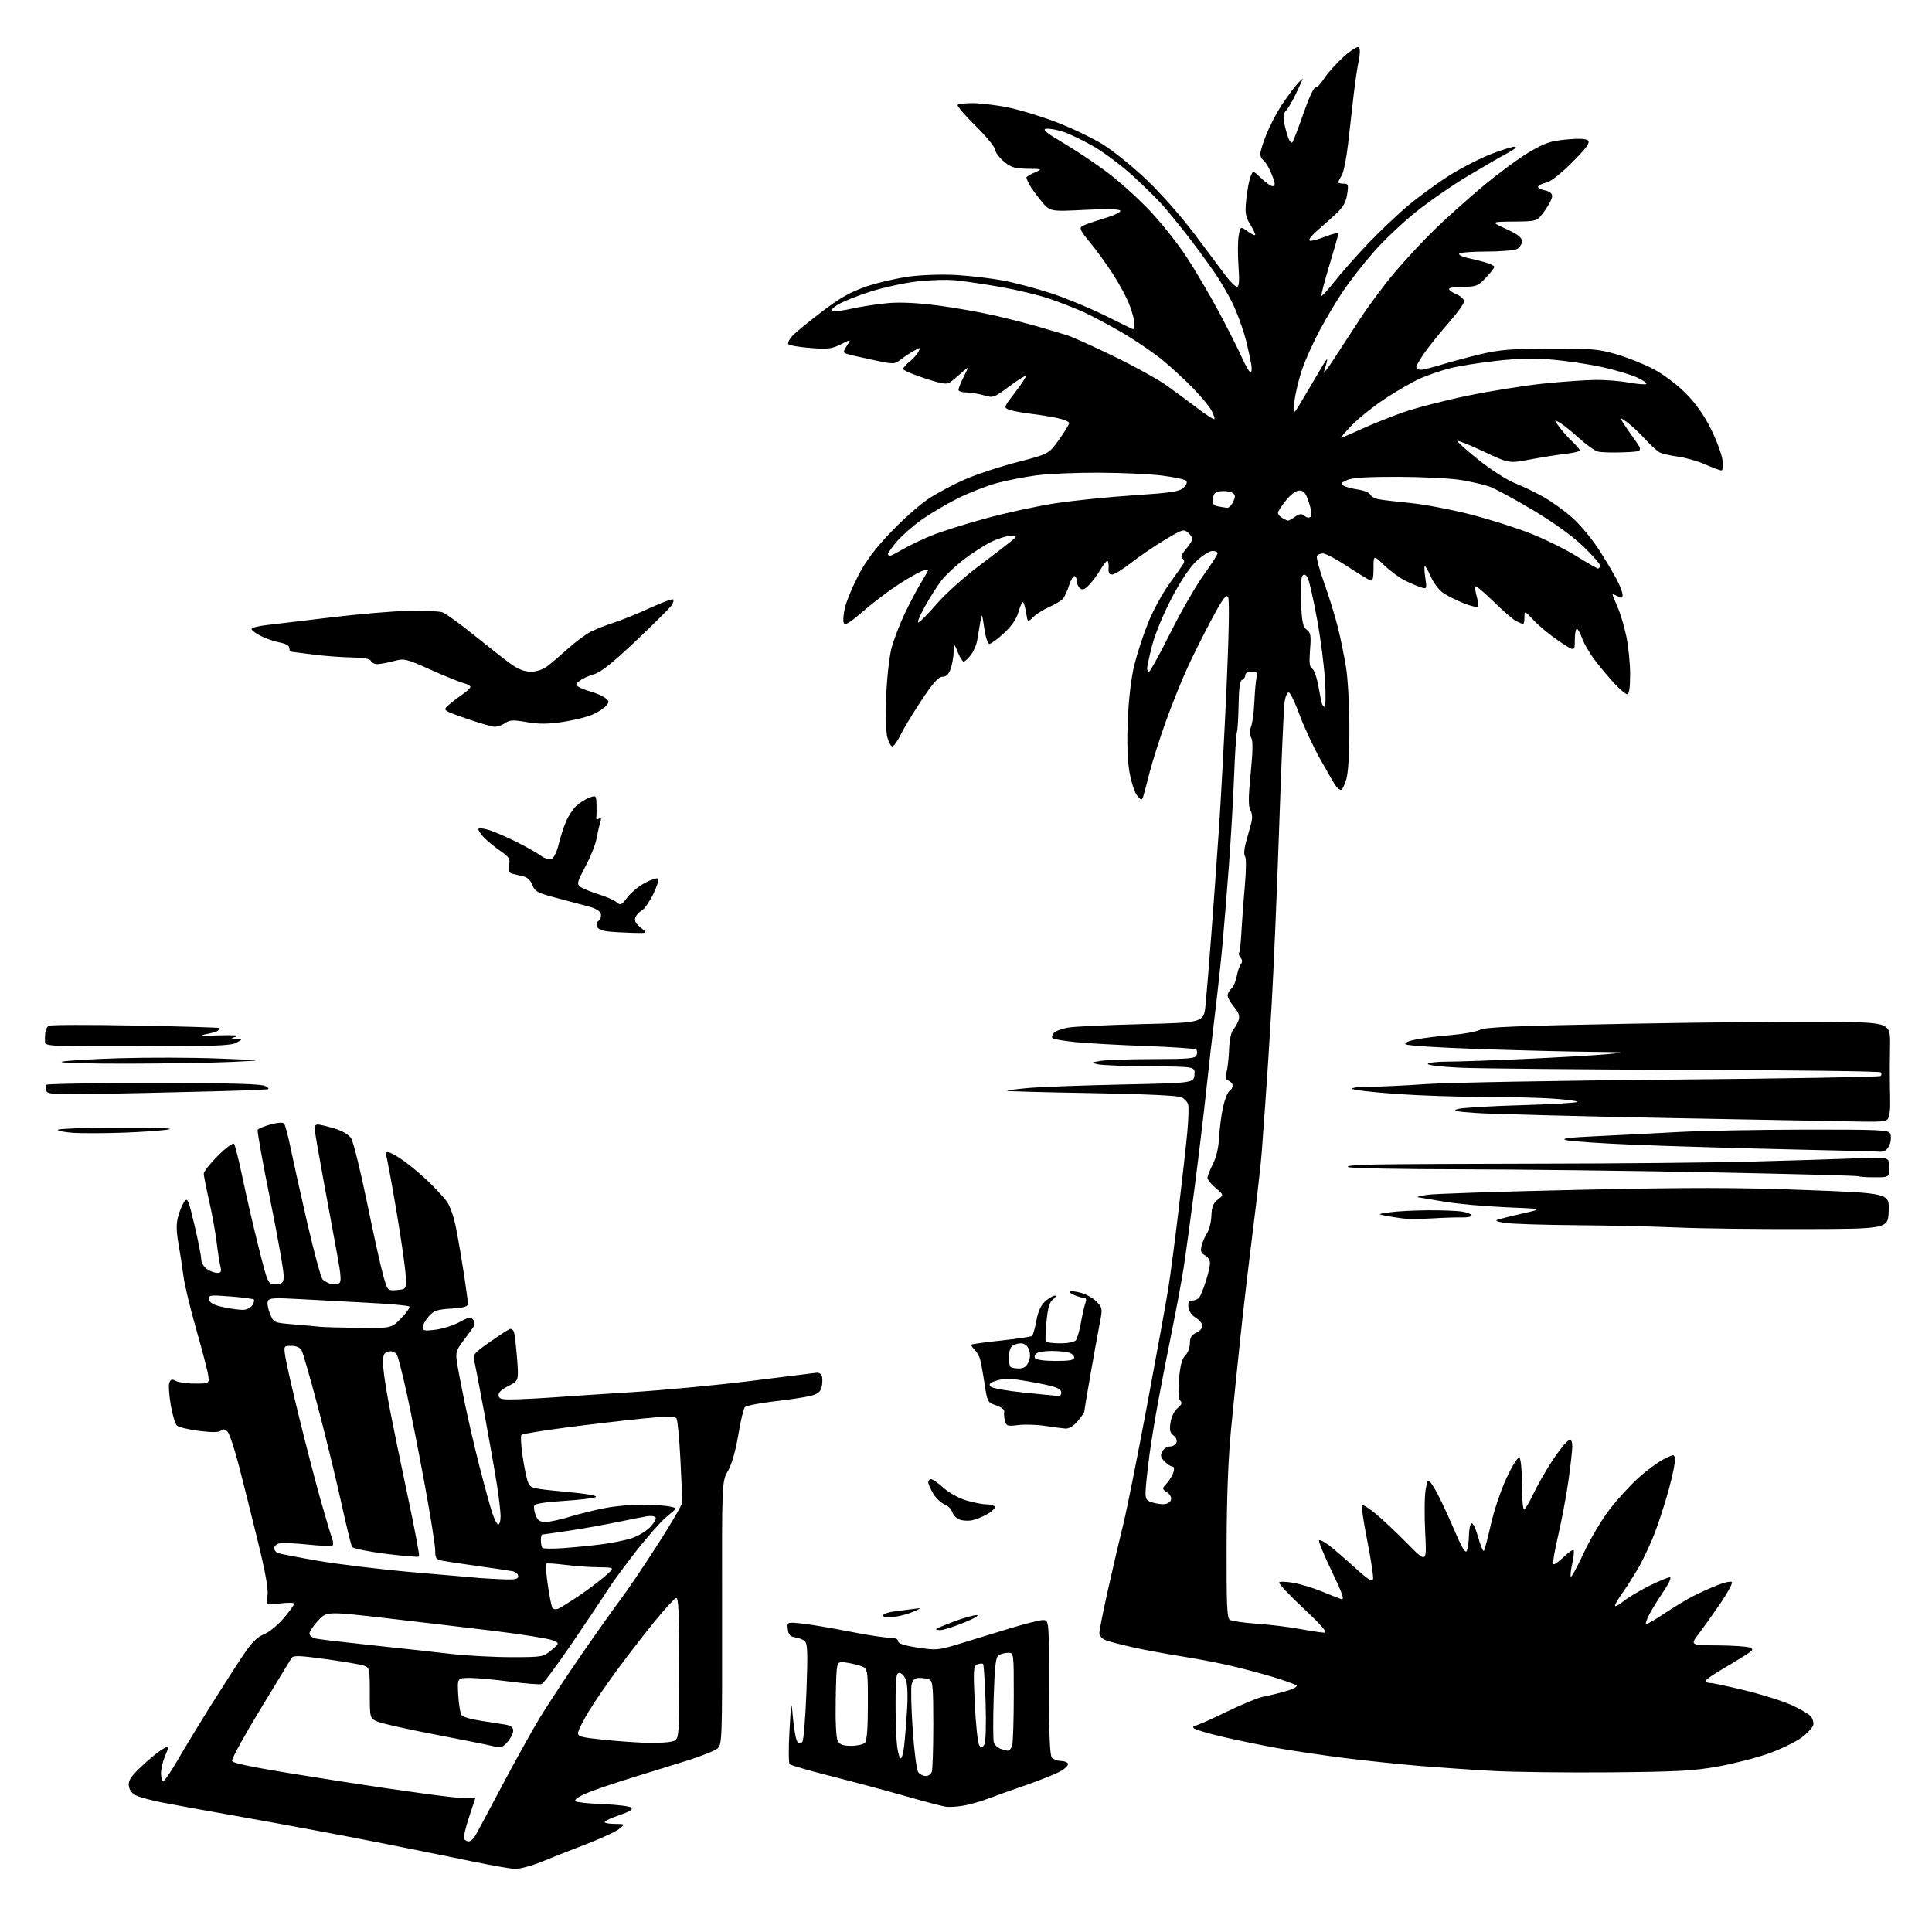 <?xml version="1.0" encoding="UTF-8" standalone="no"?>
<svg 
  version="1.1" 
  xmlns="http://www.w3.org/2000/svg" 
  xmlns:xlink="http://www.w3.org/1999/xlink" 
  xmlns:svg="http://www.w3.org/2000/svg"
  xmlns:rdf="http://www.w3.org/1999/02/22-rdf-syntax-ns#"
  xmlns:cc="http://creativecommons.org/ns#"
  xmlns:dc="http://purl.org/dc/elements/1.1/"
  viewBox="0 0 768 768"
  width="768"
  height="768"
>
<style>svg {background-color: white; }</style>"
<path stroke="none" fill="black" fill-rule="evenodd" d="M204.82,742.91C202.99,742.87 195.20,741.51 187.50,739.90C179.80,738.29 162.25,734.75 148.50,732.04C134.75,729.34 111.80,725.05 97.50,722.53C83.20,720.00 68.18,717.27 64.13,716.46C60.08,715.66 55.58,714.43 54.13,713.74C52.46,712.94 51.39,711.53 51.20,709.86C50.96,707.81 52.00,706.19 56.03,702.37C58.86,699.69 62.48,696.67 64.09,695.65C65.69,694.64 67.00,694.02 67.00,694.28C67.00,694.54 66.33,696.37 65.50,698.35C64.68,700.32 64.00,703.30 64.00,704.97C64.00,706.64 64.41,708.00 64.91,708.00C65.41,708.00 67.96,704.29 70.57,699.75C73.19,695.21 79.13,685.42 83.79,678.00C88.44,670.58 94.28,661.49 96.77,657.80C100.06,652.91 102.28,650.70 104.99,649.62C107.04,648.80 110.55,645.92 112.85,643.18C115.13,640.45 117.00,637.89 117.00,637.47C117.00,637.06 114.46,637.02 111.37,637.39C105.73,638.05 105.73,638.05 106.32,634.40C106.74,631.85 105.58,625.29 102.48,612.62C100.04,602.66 96.64,589.10 94.93,582.50C93.21,575.90 91.20,569.86 90.45,569.09C89.49,568.08 88.72,567.97 87.80,568.71C86.92,569.42 84.10,569.44 79.00,568.79C74.88,568.26 70.95,567.30 70.29,566.66C69.62,566.02 68.53,562.32 67.86,558.42C67.20,554.53 66.95,550.58 67.31,549.63C67.83,548.27 68.38,548.13 69.92,548.96C70.99,549.53 74.42,550.00 77.54,550.00C83.22,550.00 83.22,550.00 82.77,546.75C82.52,544.96 80.38,536.75 78.02,528.50C75.66,520.25 73.38,510.80 72.96,507.50C72.54,504.20 71.64,498.35 70.96,494.50C70.04,489.24 70.01,486.50 70.85,483.47C71.46,481.25 72.57,478.61 73.31,477.59C74.51,475.95 74.96,477.02 77.34,487.12C78.81,493.38 80.01,499.49 80.01,500.69C80.00,501.90 81.00,503.59 82.22,504.44C83.44,505.30 85.30,506.00 86.34,506.00C87.90,506.00 88.12,505.51 87.58,503.25C87.22,501.74 86.54,497.35 86.07,493.50C85.60,489.65 84.27,482.34 83.11,477.26C81.95,472.18 81.00,467.35 81.00,466.53C81.00,465.71 83.52,462.52 86.61,459.43C89.70,456.35 92.57,454.20 93.00,454.66C93.43,455.12 94.96,461.19 96.40,468.14C97.84,475.09 100.70,487.46 102.76,495.64C106.50,510.50 106.50,510.50 109.50,510.50C112.02,510.50 112.55,510.06 112.81,507.79C112.98,506.30 110.61,492.67 107.53,477.50C104.45,462.33 102.16,449.55 102.44,449.10C102.72,448.65 105.01,447.70 107.53,446.99C110.20,446.24 112.44,446.08 112.91,446.60C113.35,447.10 114.49,451.32 115.44,456.00C116.40,460.68 119.40,474.17 122.11,485.99C124.83,497.80 127.60,507.99 128.27,508.63C128.95,509.26 130.40,510.05 131.50,510.37C132.60,510.69 134.06,510.60 134.75,510.17C135.74,509.54 135.60,507.19 134.08,498.94C133.03,493.20 130.55,479.76 128.58,469.07C126.61,458.39 125.00,449.05 125.00,448.32C125.00,447.60 125.59,447.00 126.32,447.00C127.04,447.00 129.97,447.69 132.82,448.54C136.05,449.50 138.60,450.99 139.58,452.48C140.44,453.80 143.31,465.39 145.95,478.24C148.58,491.09 151.50,504.19 152.42,507.36C154.09,513.12 154.09,513.12 157.79,512.81C161.50,512.50 161.50,512.50 161.27,507.10C161.14,504.13 159.43,492.24 157.47,480.67C155.50,469.11 153.67,459.27 153.39,458.82C153.11,458.37 153.50,458.00 154.26,458.00C155.03,458.00 157.79,459.52 160.40,461.38C163.02,463.24 167.41,466.92 170.16,469.56C172.92,472.20 176.21,475.74 177.49,477.43C178.90,479.30 180.41,483.62 181.35,488.50C182.21,492.90 183.60,501.05 184.45,506.62C185.30,512.18 186.00,517.42 186.00,518.25C186.00,519.41 184.44,519.87 179.37,520.19C173.64,520.55 172.41,520.99 170.37,523.36C169.06,524.87 168.00,526.82 168.00,527.68C168.00,529.00 168.85,529.15 173.25,528.57C176.14,528.19 180.39,526.82 182.71,525.53C186.20,523.59 187.10,523.42 188.04,524.55C188.66,525.30 188.82,526.49 188.38,527.21C187.94,527.92 186.11,530.45 184.29,532.83C181.40,536.63 181.07,537.66 181.61,541.33C181.95,543.62 183.34,550.90 184.70,557.50C186.06,564.10 188.72,575.58 190.62,583.00C192.52,590.42 194.77,598.64 195.62,601.25C196.47,603.86 197.57,606.00 198.08,606.00C198.59,606.00 199.00,604.54 198.99,602.75C198.99,600.96 198.35,595.45 197.58,590.50C196.81,585.55 194.60,572.92 192.66,562.44C190.72,551.96 188.84,542.23 188.49,540.82C187.92,538.53 188.57,537.76 194.63,533.52C198.36,530.91 201.95,528.57 202.62,528.32C203.28,528.06 204.06,528.68 204.35,529.68C204.64,530.68 205.18,535.40 205.55,540.17C206.22,548.85 206.22,548.85 202.05,550.98C199.23,552.41 197.98,553.66 198.20,554.80C198.48,556.25 199.64,556.46 206.01,556.24C210.13,556.10 216.43,555.75 220.00,555.48C223.57,555.20 237.30,554.29 250.50,553.46C263.70,552.64 285.30,550.60 298.50,548.94C311.70,547.28 323.38,545.82 324.46,545.71C325.67,545.58 326.57,546.21 326.80,547.33C327.01,548.34 326.91,550.23 326.58,551.54C326.15,553.26 324.93,554.20 322.24,554.88C320.18,555.41 313.66,556.39 307.75,557.07C301.84,557.74 296.58,558.80 296.06,559.43C295.54,560.05 294.37,565.05 293.46,570.53C292.42,576.74 290.88,582.09 289.37,584.72C286.95,588.94 286.95,588.94 287.03,641.22C287.10,692.37 287.06,693.53 285.10,695.12C284.00,696.01 278.69,698.13 273.30,699.82C267.91,701.51 257.63,704.70 250.46,706.91C243.28,709.12 235.25,711.89 232.60,713.06C229.95,714.23 228.17,715.55 228.64,715.99C229.11,716.44 234.11,716.97 239.73,717.18C245.36,717.40 250.42,718.02 250.98,718.58C251.66,719.26 250.18,720.21 246.44,721.47C243.39,722.51 240.67,723.73 240.39,724.18C240.11,724.63 241.82,725.01 244.19,725.03C248.50,725.07 248.50,725.07 246.22,726.97C244.96,728.02 239.11,730.73 233.22,733.01C227.32,735.28 219.27,738.46 215.32,740.07C211.37,741.68 206.65,742.96 204.82,742.91zM186.32,732.00C186.98,732.00 188.05,731.16 188.69,730.12C189.34,729.09 194.12,720.19 199.31,710.35C204.51,700.51 211.35,688.19 214.50,682.98C217.65,677.77 225.21,666.30 231.29,657.50C237.37,648.70 244.28,638.97 246.64,635.87C249.00,632.78 255.47,623.21 261.03,614.61C266.58,606.00 271.16,598.18 271.19,597.23C271.23,596.28 270.91,588.67 270.48,580.32C270.06,571.98 269.36,564.58 268.93,563.89C268.31,562.89 265.62,562.89 255.33,563.91C248.27,564.62 234.74,566.20 225.25,567.43C215.76,568.67 207.68,569.99 207.30,570.37C206.91,570.75 207.11,574.54 207.73,578.78C208.35,583.03 209.30,587.67 209.84,589.09C210.80,591.61 211.21,591.72 224.56,592.97C233.19,593.78 237.73,594.57 236.78,595.10C235.95,595.57 230.22,596.25 224.04,596.63C216.96,597.06 212.65,597.74 212.37,598.48C212.12,599.13 212.38,600.86 212.93,602.33C213.72,604.38 214.63,605.00 216.87,605.00C218.48,605.00 222.79,604.07 226.46,602.94C230.13,601.81 236.52,600.23 240.66,599.44C244.79,598.65 251.62,598.05 255.84,598.12C260.05,598.18 264.79,598.52 266.36,598.87C269.22,599.50 269.22,599.50 265.25,602.69C263.06,604.44 257.57,610.60 253.05,616.37C248.53,622.15 243.40,629.13 241.66,631.89C239.92,634.65 233.60,644.10 227.60,652.90C221.61,661.70 216.09,669.13 215.34,669.42C214.59,669.71 208.95,669.28 202.80,668.47C196.66,667.66 189.41,667.00 186.70,667.00C181.77,667.00 181.77,667.00 182.17,673.98C182.39,677.82 183.03,681.43 183.61,682.01C184.18,682.58 187.55,683.49 191.08,684.03C194.61,684.56 198.96,685.24 200.75,685.54C203.08,685.94 204.00,686.63 204.00,687.99C204.00,689.03 202.99,691.03 201.75,692.43C199.70,694.75 199.15,694.89 195.50,694.01C193.30,693.48 182.95,691.40 172.50,689.41C162.05,687.41 152.04,685.17 150.25,684.44C147.00,683.10 147.00,683.10 147.00,673.03C147.00,663.49 146.88,662.91 144.75,662.13C143.51,661.68 136.70,660.52 129.60,659.54C118.78,658.06 116.57,657.99 115.86,659.14C115.39,659.89 109.82,669.04 103.48,679.48C97.13,689.93 92.07,699.13 92.23,699.94C92.45,701.08 102.35,702.95 136.00,708.21C159.93,711.94 181.64,714.89 184.25,714.75C186.86,714.61 189.00,714.56 189.00,714.64C189.00,714.71 187.85,718.20 186.44,722.39C185.04,726.58 184.16,730.45 184.50,731.00C184.84,731.55 185.66,732.00 186.32,732.00zM383.00,717.77C380.52,718.20 377.38,718.40 376.00,718.21C374.62,718.02 367.43,716.13 360.00,714.00C352.57,711.88 339.34,708.33 330.59,706.11C321.84,703.89 314.33,701.73 313.90,701.29C313.47,700.86 313.43,694.88 313.83,688.00C314.54,675.50 314.54,675.50 315.27,683.45C315.68,687.83 316.46,691.86 317.00,692.40C317.63,693.03 318.34,693.05 318.93,692.45C319.44,691.93 320.18,682.94 320.57,672.49C321.15,656.85 321.03,653.27 319.89,652.33C319.12,651.70 317.38,651.04 316.00,650.85C314.09,650.58 313.42,649.82 313.17,647.61C312.84,644.72 312.84,644.72 319.17,645.43C322.65,645.82 331.01,647.24 337.73,648.57C344.46,649.91 351.55,651.00 353.48,651.00C355.80,651.00 357.00,651.47 357.00,652.38C357.00,653.33 359.41,654.12 364.75,654.94C371.97,656.04 373.05,655.96 380.50,653.71C384.90,652.39 393.81,649.66 400.31,647.65C406.80,645.64 413.22,644.00 414.56,644.00C417.00,644.00 417.00,644.00 417.00,670.80C417.00,690.31 417.33,697.93 418.20,698.80C418.86,699.46 420.41,700.00 421.64,700.00C422.87,700.00 424.16,700.44 424.49,700.98C424.83,701.53 423.68,702.83 421.94,703.89C420.20,704.95 413.99,707.48 408.14,709.50C402.29,711.53 395.25,714.04 392.50,715.09C389.75,716.14 385.48,717.35 383.00,717.77zM368.02,706.00C368.99,706.00 370.06,705.29 370.39,704.42C370.73,703.55 371.00,695.05 371.00,685.53C371.00,670.66 370.78,668.13 369.42,667.61C368.55,667.27 366.76,667.00 365.44,667.00C363.69,667.00 362.86,667.70 362.39,669.58C362.03,671.00 362.23,679.14 362.82,687.67C363.43,696.43 364.41,703.79 365.07,704.59C365.72,705.37 367.04,706.00 368.02,706.00zM640.00,704.54C622.67,704.69 601.75,704.43 593.50,703.98C585.25,703.53 572.20,702.63 564.50,702.00C556.80,701.36 543.52,699.97 535.00,698.91C526.48,697.84 514.33,696.05 508.00,694.93C501.68,693.81 491.67,691.75 485.76,690.36C479.85,688.97 474.76,687.42 474.45,686.91C474.14,686.41 474.41,686.00 475.06,686.00C475.70,686.00 481.24,683.56 487.37,680.57C493.49,677.59 500.07,674.86 502.00,674.50C503.93,674.15 507.92,673.19 510.88,672.36C513.88,671.53 515.88,670.49 515.38,670.02C514.90,669.56 510.68,668.03 506.00,666.62C501.32,665.22 493.63,663.17 488.91,662.08C484.18,660.99 475.63,659.36 469.91,658.46C464.18,657.57 455.63,655.99 450.89,654.95C446.16,653.91 441.10,652.61 439.64,652.05C438.09,651.47 437.00,650.28 437.00,649.19C437.00,648.17 438.60,640.17 440.56,631.42C442.51,622.66 445.19,611.23 446.50,606.00C447.81,600.77 452.05,579.62 455.92,559.00C459.78,538.38 463.62,517.23 464.44,512.00C465.27,506.77 467.13,492.60 468.57,480.50C470.02,468.40 471.56,454.55 472.00,449.73C472.44,444.90 472.58,440.12 472.32,439.10C472.05,438.08 470.86,436.76 469.67,436.17C468.33,435.51 454.69,434.88 434.06,434.53C415.68,434.22 400.48,433.81 400.29,433.62C400.10,433.43 403.90,432.93 408.72,432.50C413.55,432.07 430.32,431.45 446.00,431.11C474.50,430.50 474.50,430.50 474.81,427.25C475.13,424.00 475.13,424.00 457.31,423.88C447.52,423.82 438.15,423.46 436.50,423.09C433.50,422.41 433.50,422.41 437.50,421.72C439.70,421.33 449.05,421.02 458.28,421.01C472.48,421.00 475.15,420.76 475.65,419.46C475.98,418.61 475.93,417.60 475.54,417.21C475.15,416.82 465.99,416.18 455.17,415.80C444.35,415.41 431.79,414.70 427.26,414.23C422.73,413.75 418.73,413.06 418.37,412.70C418.01,412.34 418.24,411.41 418.89,410.63C419.54,409.85 422.19,408.88 424.78,408.46C427.38,408.04 440.52,407.43 454.00,407.10C478.50,406.50 478.50,406.50 479.22,399.50C479.61,395.65 480.65,383.05 481.52,371.50C482.39,359.95 483.74,341.27 484.51,330.00C485.28,318.73 486.64,293.64 487.52,274.27C488.52,252.24 488.77,238.41 488.19,237.37C487.45,236.05 486.12,237.84 481.69,246.11C478.63,251.82 474.27,260.53 472.01,265.46C469.75,270.39 465.94,279.84 463.55,286.46C461.16,293.08 458.22,302.32 457.01,307.00C455.81,311.68 454.61,316.18 454.34,317.00C453.95,318.20 453.49,318.05 452.02,316.25C451.01,315.01 449.63,310.74 448.95,306.75C448.16,302.05 447.94,294.76 448.32,286.00C448.68,277.76 449.69,269.31 450.92,264.31C452.03,259.80 454.50,252.25 456.41,247.53C458.31,242.80 462.04,235.94 464.68,232.28C467.33,228.61 469.89,224.97 470.37,224.19C470.91,223.30 470.79,222.49 470.05,222.03C469.22,221.52 469.63,220.40 471.44,218.26C472.85,216.58 474.00,214.78 474.00,214.26C474.00,213.74 473.21,212.59 472.24,211.71C470.61,210.24 469.92,210.45 462.99,214.63C458.87,217.11 452.88,221.18 449.68,223.69C446.48,226.20 443.10,228.30 442.18,228.37C440.94,228.47 440.55,227.77 440.69,225.75C440.79,224.24 440.55,223.00 440.15,223.00C439.76,223.00 438.60,224.46 437.57,226.25C436.55,228.04 434.58,230.73 433.19,232.23C431.26,234.32 430.35,234.70 429.33,233.86C428.60,233.25 428.00,231.91 428.00,230.88C428.00,229.84 427.58,229.00 427.08,229.00C426.57,229.00 425.61,230.69 424.95,232.75C424.28,234.81 423.24,237.14 422.62,237.91C422.00,238.69 419.55,240.19 417.17,241.25C414.78,242.30 411.86,244.14 410.68,245.32C408.53,247.47 408.53,247.47 407.92,243.72C407.59,241.66 407.05,239.71 406.72,239.39C406.40,239.07 405.58,240.76 404.89,243.15C404.05,246.10 402.17,248.85 399.07,251.71C396.56,254.02 393.98,255.93 393.34,255.96C392.67,255.98 391.79,253.36 391.26,249.75C390.37,243.65 390.33,243.59 389.68,247.25C389.30,249.31 388.76,252.53 388.47,254.40C388.18,256.27 387.03,258.97 385.90,260.40C384.78,261.83 383.50,263.00 383.06,263.00C382.63,263.00 381.58,261.31 380.73,259.25C379.19,255.50 379.19,255.50 379.10,259.10C379.04,261.08 378.51,264.12 377.90,265.85C377.13,268.06 376.16,269.01 374.65,269.02C373.05,269.03 370.91,271.43 366.30,278.38C362.90,283.52 359.09,289.82 357.85,292.38C356.60,294.94 355.14,296.88 354.59,296.70C354.04,296.51 353.19,294.82 352.69,292.93C352.19,291.04 352.01,283.65 352.29,276.50C352.58,269.27 353.53,260.84 354.43,257.50C355.33,254.20 357.65,248.12 359.60,244.00C361.55,239.88 364.46,234.36 366.07,231.73C367.68,229.11 369.00,226.76 369.00,226.51C369.00,226.26 367.84,226.49 366.41,227.03C364.99,227.58 360.80,229.97 357.11,232.36C353.42,234.75 347.15,239.50 343.19,242.91C337.54,247.77 335.85,248.77 335.38,247.54C335.04,246.67 335.31,243.84 335.96,241.24C336.62,238.64 339.01,232.95 341.28,228.59C344.18,223.00 348.01,217.92 354.22,211.43C359.07,206.36 365.86,200.37 369.33,198.11C372.79,195.86 379.33,192.40 383.86,190.44C388.39,188.48 397.68,185.43 404.50,183.67C416.89,180.47 416.89,180.47 420.95,174.81C423.18,171.70 425.00,168.71 425.00,168.16C425.00,167.61 422.86,166.72 420.25,166.17C417.64,165.62 412.80,164.84 409.50,164.45C406.20,164.06 402.46,163.34 401.19,162.87C398.90,162.01 398.93,161.94 403.55,155.94C406.11,152.61 408.02,149.68 407.78,149.45C407.54,149.21 404.55,151.10 401.12,153.65C395.08,158.14 394.77,158.25 391.08,157.14C388.98,156.51 385.86,156.00 384.13,156.00C382.41,156.00 381.00,155.53 381.00,154.96C381.00,154.39 381.95,152.03 383.12,149.71C385.23,145.50 385.23,145.50 382.37,148.05C380.79,149.45 378.74,151.18 377.80,151.88C376.39,152.94 374.68,152.69 367.55,150.37C362.85,148.84 359.00,147.18 359.00,146.69C359.00,146.19 360.13,144.90 361.51,143.82C362.88,142.73 364.49,140.95 365.07,139.86C366.10,137.95 366.03,137.93 363.32,139.45C361.77,140.31 359.38,141.89 358.00,142.96C355.53,144.87 355.38,144.87 346.64,143.01C341.76,141.98 337.13,140.88 336.35,140.58C335.16,140.12 335.21,139.61 336.66,137.40C338.39,134.76 338.39,134.76 334.28,136.86C330.72,138.67 329.10,138.87 322.05,138.32C317.59,137.98 313.67,137.28 313.36,136.78C313.05,136.27 313.80,134.78 315.03,133.46C316.27,132.15 321.52,127.84 326.71,123.90C333.91,118.41 338.06,116.06 344.32,113.91C348.82,112.37 356.55,110.58 361.50,109.92C366.73,109.23 374.70,108.99 380.51,109.34C386.02,109.68 394.30,110.67 398.91,111.54C403.52,112.42 412.04,114.69 417.86,116.59C423.67,118.50 433.16,122.41 438.95,125.28C444.73,128.15 449.81,130.65 450.23,130.83C450.65,131.02 451.00,130.12 451.00,128.83C451.00,127.55 450.10,124.13 449.00,121.24C447.90,118.34 444.88,112.72 442.29,108.74C439.70,104.76 435.57,99.10 433.13,96.16C429.60,91.91 428.97,90.63 430.09,89.93C430.87,89.44 434.75,88.07 438.72,86.88C442.84,85.65 445.68,84.30 445.33,83.73C444.94,83.09 439.80,82.98 431.03,83.43C417.34,84.12 417.34,84.12 413.83,79.81C411.89,77.44 409.79,74.52 409.16,73.32C408.52,72.11 408.00,70.88 408.00,70.57C408.00,70.26 409.46,69.37 411.25,68.58C414.50,67.16 414.50,67.16 408.46,67.08C403.38,67.01 401.89,66.56 399.06,64.19C397.21,62.65 395.63,60.51 395.55,59.44C395.46,58.37 391.93,54.09 387.70,49.91C383.47,45.74 380.30,42.03 380.67,41.66C381.03,41.30 383.68,41.00 386.56,41.00C389.43,41.00 395.45,41.70 399.93,42.55C404.41,43.40 413.18,46.01 419.41,48.36C425.64,50.71 434.24,54.81 438.51,57.47C442.78,60.14 450.77,66.63 456.26,71.90C461.76,77.17 470.27,86.89 475.19,93.49C480.10,100.10 485.56,107.40 487.31,109.71C489.07,112.03 491.04,113.94 491.70,113.96C492.59,113.99 492.75,111.82 492.31,105.64C491.99,101.05 492.03,95.63 492.41,93.61C493.10,89.94 493.10,89.94 496.05,92.04C497.67,93.19 499.00,93.77 499.00,93.32C498.99,92.87 498.04,90.94 496.88,89.03C495.08,86.08 494.86,84.63 495.41,79.27C495.77,75.81 496.51,71.79 497.07,70.33C498.07,67.68 498.07,67.68 501.33,70.84C503.13,72.58 505.17,74.00 505.86,74.00C506.72,74.00 506.91,73.27 506.44,71.75C506.06,70.51 505.13,68.29 504.38,66.81C503.63,65.34 502.56,63.85 502.01,63.50C501.45,63.16 501.00,62.09 501.00,61.11C501.00,60.14 502.13,56.58 503.50,53.19C504.88,49.81 507.56,44.67 509.47,41.77C511.39,38.87 514.13,35.15 515.57,33.50C517.01,31.85 518.01,30.95 517.79,31.50C517.58,32.05 516.35,34.73 515.06,37.46C513.77,40.19 512.07,43.07 511.28,43.87C510.28,44.86 510.03,46.37 510.48,48.76C510.84,50.66 511.56,53.35 512.09,54.75C512.62,56.14 513.35,56.99 513.70,56.63C514.06,56.28 516.03,51.15 518.08,45.24C520.14,39.33 522.30,34.61 522.90,34.75C523.49,34.88 525.06,33.28 526.38,31.18C527.71,29.09 531.16,25.25 534.05,22.64C537.10,19.91 539.69,18.29 540.20,18.80C540.71,19.31 540.68,21.54 540.13,24.09C539.60,26.52 538.70,32.55 538.13,37.50C537.56,42.45 536.56,51.22 535.91,57.00C535.26,62.78 534.12,68.50 533.37,69.71C532.61,70.93 532.00,72.17 532.00,72.46C532.00,72.76 532.94,73.00 534.09,73.00C535.98,73.00 536.11,73.40 535.52,77.25C535.03,80.41 533.89,82.40 531.08,85.00C529.00,86.92 525.54,90.02 523.40,91.88C521.25,93.75 520.00,95.45 520.62,95.67C521.23,95.90 524.04,95.17 526.87,94.05C529.69,92.94 532.00,92.42 532.00,92.89C532.00,93.36 530.40,99.03 528.44,105.48C526.49,111.94 525.07,117.40 525.29,117.62C525.51,117.84 527.85,115.27 530.49,111.91C533.14,108.54 539.12,101.77 543.80,96.85C548.48,91.94 555.80,85.01 560.06,81.45C564.33,77.89 571.70,72.54 576.44,69.56C581.19,66.59 588.73,62.75 593.20,61.05C597.67,59.34 601.81,58.11 602.41,58.31C603.01,58.52 601.67,59.62 599.44,60.76C597.21,61.91 590.17,65.97 583.80,69.78C577.42,73.59 567.93,80.16 562.70,84.37C557.46,88.58 549.94,95.73 545.98,100.26C542.02,104.79 536.65,111.65 534.05,115.50C531.46,119.35 527.28,126.33 524.76,131.00C522.25,135.68 519.09,142.65 517.73,146.50C516.37,150.35 514.95,156.20 514.57,159.50C513.88,165.50 513.88,165.50 518.69,157.32C521.34,152.81 524.53,147.41 525.78,145.32C527.41,142.59 527.88,142.22 527.40,144.00C527.03,145.38 526.52,147.18 526.26,148.00C526.00,148.82 527.71,146.57 530.05,143.00C532.39,139.43 537.13,132.17 540.57,126.88C544.02,121.59 550.21,113.27 554.34,108.38C558.46,103.50 565.59,95.83 570.17,91.35C574.75,86.87 583.45,79.07 589.50,74.02C595.55,68.97 603.81,62.88 607.85,60.49C614.08,56.81 616.33,56.05 622.67,55.45C627.79,54.97 630.51,55.11 631.29,55.89C632.14,56.74 630.55,58.91 625.03,64.47C620.68,68.85 616.47,72.18 614.82,72.54C613.28,72.88 611.76,73.57 611.45,74.09C611.13,74.60 612.25,75.30 613.93,75.64C615.93,76.04 617.00,76.85 617.00,77.97C617.00,78.92 615.65,81.57 613.99,83.85C610.99,88.00 610.99,88.00 601.74,88.07C592.50,88.15 592.50,88.15 598.75,91.03C603.39,93.17 605.00,94.43 605.00,95.92C605.00,97.02 604.13,98.40 603.07,98.96C602.00,99.53 596.38,100.00 590.57,100.00C584.75,100.00 580.00,100.41 580.00,100.92C580.00,101.43 581.46,102.14 583.25,102.51C585.04,102.87 588.19,103.65 590.25,104.24C592.31,104.83 594.00,105.66 594.00,106.09C594.00,106.51 592.48,108.46 590.63,110.43C587.54,113.70 586.79,114.00 581.63,114.00C578.53,114.00 576.00,114.40 576.00,114.88C576.00,115.36 577.35,116.32 579.00,117.00C580.65,117.68 582.00,118.94 582.00,119.79C582.00,120.63 579.40,124.29 576.21,127.91C573.03,131.54 568.75,136.81 566.71,139.63C564.67,142.46 563.00,145.27 563.00,145.88C563.00,146.50 563.79,147.00 564.75,146.99C565.71,146.99 569.42,146.08 573.00,144.97C576.58,143.87 583.55,141.99 588.50,140.81C595.95,139.02 600.69,138.64 616.00,138.58C632.48,138.51 635.37,138.75 642.45,140.80C646.83,142.07 653.50,144.73 657.27,146.71C661.24,148.80 666.65,152.86 670.12,156.36C674.12,160.40 677.43,165.08 680.12,170.51C682.33,174.97 684.39,180.51 684.70,182.81C685.04,185.33 684.86,187.00 684.26,187.00C683.70,187.00 680.83,185.93 677.87,184.63C674.92,183.32 670.02,181.92 667.00,181.51C663.98,181.10 660.70,180.35 659.73,179.84C658.75,179.32 656.08,176.87 653.79,174.39C651.50,171.90 648.31,168.93 646.70,167.78C644.00,165.86 643.86,165.85 644.90,167.60C645.53,168.64 647.65,171.75 649.62,174.50C653.20,179.50 653.20,179.50 645.35,179.80C641.04,179.96 636.49,179.84 635.24,179.52C633.99,179.21 630.53,176.75 627.55,174.05C624.58,171.35 621.14,168.61 619.92,167.96C617.70,166.77 617.70,166.77 619.76,169.63C620.89,171.21 623.21,173.82 624.91,175.44C626.61,177.05 628.00,178.69 628.00,179.07C628.00,179.46 625.41,180.06 622.25,180.42C619.09,180.78 612.76,181.79 608.19,182.66C599.87,184.24 599.87,184.24 589.86,179.53C584.35,176.94 579.64,175.03 579.38,175.29C579.12,175.54 582.90,178.93 587.77,182.82C592.65,186.71 599.08,190.84 602.07,192.01C605.05,193.18 610.20,195.65 613.50,197.50C616.80,199.35 622.04,203.13 625.14,205.91C628.25,208.70 633.03,214.47 635.76,218.74C638.49,223.01 641.69,228.39 642.86,230.71C644.04,233.03 645.00,235.63 645.00,236.50C645.00,237.76 644.61,237.86 643.00,237.00C641.90,236.41 641.00,236.11 641.00,236.34C641.00,236.56 641.89,238.76 642.98,241.23C644.07,243.70 645.65,248.96 646.48,252.92C647.32,256.89 648.00,263.70 648.00,268.07C648.00,273.24 647.61,276.00 646.88,276.00C646.27,276.00 643.98,274.09 641.80,271.75C639.62,269.41 636.12,265.25 634.03,262.50C631.95,259.75 629.64,255.81 628.92,253.75C628.19,251.69 627.24,250.00 626.80,250.00C626.36,250.00 626.00,252.04 626.00,254.54C626.00,259.07 626.00,259.07 619.75,254.87C616.31,252.56 611.81,248.87 609.75,246.67C606.02,242.69 606.00,242.68 606.00,245.33C606.00,246.80 605.75,248.00 605.43,248.00C605.12,248.00 603.89,247.50 602.68,246.89C601.48,246.28 597.48,242.81 593.78,239.19C590.08,235.57 586.83,232.84 586.55,233.12C586.26,233.40 586.46,235.13 586.99,236.96C587.51,238.79 587.72,240.64 587.45,241.08C587.18,241.52 584.61,240.92 581.73,239.75C578.85,238.59 575.21,236.75 573.62,235.66C572.04,234.57 569.88,231.73 568.83,229.34C567.77,226.95 566.67,225.00 566.39,225.00C566.11,225.00 566.19,227.07 566.57,229.61C567.25,234.12 567.21,234.20 564.88,233.48C563.57,233.07 560.70,231.85 558.50,230.77C556.30,229.68 552.59,226.94 550.25,224.69C546.00,220.58 546.00,220.58 546.00,225.90C546.00,229.87 545.67,231.09 544.69,230.71C543.97,230.44 539.86,227.91 535.56,225.10C531.26,222.30 526.93,220.00 525.93,220.00C524.93,220.00 523.84,220.45 523.51,220.99C523.17,221.53 524.47,226.37 526.38,231.74C528.30,237.11 530.77,245.10 531.86,249.50C532.95,253.90 534.42,261.10 535.11,265.50C535.81,269.90 536.39,280.70 536.40,289.50C536.42,299.46 535.96,307.10 535.18,309.75C534.49,312.09 533.55,314.00 533.08,314.00C532.62,314.00 531.79,313.44 531.24,312.75C530.68,312.06 527.85,307.23 524.93,302.00C522.02,296.77 518.26,288.71 516.57,284.08C514.88,279.45 512.99,275.49 512.37,275.29C511.70,275.07 510.99,276.67 510.63,279.21C510.29,281.57 509.34,303.75 508.50,328.50C507.67,353.25 506.31,385.20 505.49,399.50C504.66,413.80 503.53,431.35 502.98,438.50C502.43,445.65 501.79,454.43 501.56,458.00C501.33,461.57 499.78,475.30 498.12,488.50C496.46,501.70 494.19,521.05 493.09,531.50C491.98,541.95 490.31,558.38 489.38,568.00C488.25,579.54 487.64,595.31 487.59,614.28C487.52,637.77 487.75,643.22 488.88,643.92C489.64,644.40 494.59,645.10 499.88,645.48C505.17,645.86 512.88,646.81 517.00,647.59C521.12,648.36 525.39,649.00 526.47,649.00C527.86,649.00 525.42,646.17 518.22,639.41C512.59,634.14 508.21,629.47 508.47,629.05C508.74,628.62 511.33,628.69 514.23,629.21C517.13,629.73 522.20,631.28 525.50,632.65C528.80,634.03 532.29,635.39 533.25,635.69C534.57,636.10 533.63,633.40 529.38,624.56C526.30,618.15 524.04,612.63 524.36,612.31C524.68,611.99 526.42,612.85 528.22,614.22C530.03,615.60 534.65,619.58 538.50,623.07C543.92,627.99 545.57,629.02 545.82,627.67C546.01,626.72 544.96,619.84 543.50,612.39C542.03,604.93 541.08,598.58 541.39,598.28C541.70,597.97 544.09,599.47 546.71,601.61C549.33,603.75 555.01,609.08 559.33,613.47C567.18,621.43 567.18,621.43 566.53,608.97C566.18,602.11 566.27,594.48 566.74,592.00C567.60,587.50 567.60,587.50 570.13,591.50C571.52,593.70 574.84,600.62 577.52,606.88C581.21,615.53 582.56,617.81 583.12,616.38C583.53,615.35 583.89,612.61 583.93,610.31C583.97,608.00 584.42,605.86 584.94,605.54C585.46,605.22 586.65,607.68 587.58,611.00C588.51,614.33 589.54,616.80 589.85,616.49C590.16,616.17 591.42,611.45 592.64,606.00C593.86,600.54 596.68,592.20 598.90,587.46C601.22,582.53 603.38,579.12 603.97,579.48C604.56,579.85 605.00,584.32 605.00,590.06C605.00,595.53 605.37,600.00 605.82,600.00C606.27,600.00 607.95,597.20 609.57,593.77C611.18,590.34 614.64,584.31 617.25,580.37C619.86,576.44 622.68,572.95 623.50,572.64C624.62,572.21 625.00,572.80 625.00,575.00C625.00,576.62 624.31,582.79 623.46,588.72C622.62,594.65 620.79,604.38 619.40,610.35C618.00,616.32 617.13,621.46 617.45,621.78C617.77,622.10 619.59,620.85 621.50,619.00C623.41,617.15 625.22,615.88 625.52,616.19C625.82,616.49 625.59,618.88 625.00,621.50C624.41,624.12 624.16,626.49 624.44,626.77C624.71,627.05 627.00,622.82 629.53,617.39C632.05,611.95 636.62,604.22 639.69,600.21C642.76,596.20 647.96,590.48 651.26,587.51C654.55,584.53 659.10,581.17 661.37,580.04C665.46,578.00 665.50,578.00 665.82,579.96C665.99,581.05 664.93,586.34 663.47,591.72C662.01,597.10 659.44,605.08 657.76,609.46C656.07,613.83 653.11,620.13 651.16,623.46C649.22,626.78 646.36,631.26 644.81,633.40C643.27,635.55 642.00,637.74 642.00,638.28C642.00,638.82 643.46,638.06 645.25,636.59C647.04,635.13 651.64,632.37 655.47,630.46C659.31,628.56 663.04,627.00 663.76,627.00C664.55,627.00 663.52,629.30 661.18,632.75C659.04,635.91 656.52,640.00 655.57,641.84C654.63,643.68 654.04,645.38 654.27,645.61C654.50,645.84 657.79,643.95 661.56,641.42C665.34,638.89 670.58,635.73 673.20,634.40C675.82,633.07 680.20,631.10 682.94,630.02C685.68,628.94 688.16,628.46 688.46,628.94C688.76,629.43 686.76,633.12 684.02,637.16C681.27,641.20 677.40,646.64 675.42,649.25C671.81,654.00 671.81,654.00 682.65,654.07C688.62,654.11 694.39,654.49 695.47,654.91C697.23,655.60 697.02,655.95 693.47,658.18C691.29,659.56 686.91,662.20 683.75,664.06C680.59,665.91 678.00,667.78 678.00,668.21C678.00,668.65 678.80,669.00 679.78,669.00C680.75,669.00 687.04,670.34 693.75,671.98C700.46,673.62 708.78,676.24 712.23,677.81C715.68,679.38 719.10,681.39 719.83,682.28C720.57,683.17 721.01,684.69 720.83,685.65C720.64,686.62 718.62,688.83 716.33,690.58C714.05,692.32 708.23,695.18 703.40,696.92C698.57,698.67 689.42,701.04 683.06,702.19C673.23,703.96 666.78,704.31 640.00,704.54zM358.04,699.00C358.47,699.00 359.07,696.86 359.38,694.25C359.70,691.64 360.23,685.23 360.56,680.00C360.93,674.20 360.75,669.43 360.11,667.75C359.53,666.24 358.36,665.00 357.52,665.00C356.24,665.00 356.00,666.95 356.00,677.36C356.00,684.16 356.29,691.81 356.64,694.36C356.99,696.91 357.62,699.00 358.04,699.00zM400.63,695.93C401.26,695.97 402.04,694.99 402.37,693.75C402.70,692.51 402.98,683.74 402.99,674.25C403.00,657.02 403.00,657.00 400.75,657.02C399.51,657.02 397.82,657.46 397.00,657.98C395.80,658.73 395.40,662.19 395.00,675.02C394.73,683.87 394.76,691.84 395.07,692.73C395.39,693.62 396.52,694.69 397.57,695.11C398.63,695.52 400.01,695.89 400.63,695.93zM391.31,693.42C391.86,692.43 392.06,685.42 391.79,676.84C391.52,668.66 391.08,661.74 390.80,661.46C390.52,661.18 389.50,661.25 388.54,661.62C386.93,662.24 386.85,663.55 387.50,677.40C387.90,685.70 388.70,693.09 389.29,693.81C390.15,694.88 390.53,694.80 391.31,693.42zM338.34,694.00C340.68,694.00 343.14,693.46 343.80,692.80C344.62,691.98 345.00,687.11 345.00,677.38C345.00,663.16 345.00,663.16 341.75,662.12C339.96,661.55 337.15,660.95 335.50,660.79C332.50,660.50 332.50,660.50 332.22,675.27C332.05,684.32 332.36,690.80 333.01,692.02C333.81,693.52 335.11,694.00 338.34,694.00zM258.32,692.84C262.61,692.93 267.00,692.53 268.07,691.96C269.91,690.98 270.00,689.59 270.00,662.88C270.00,640.90 269.73,634.92 268.75,635.23C268.06,635.45 264.22,639.65 260.21,644.56C256.20,649.48 249.60,658.02 245.53,663.54C241.46,669.06 236.34,676.53 234.14,680.14C231.95,683.76 230.01,687.56 229.83,688.60C229.53,690.30 230.56,690.60 240.00,691.59C245.78,692.19 254.02,692.76 258.32,692.84zM203.20,658.74C215.62,658.74 215.96,658.68 219.20,655.95C222.50,653.17 222.50,653.17 219.50,651.99C217.85,651.34 207.95,649.75 197.50,648.46C187.05,647.18 167.55,644.86 154.16,643.32C129.83,640.52 129.83,640.52 126.41,644.25C124.54,646.29 123.00,648.62 123.00,649.41C123.00,650.20 124.24,651.09 125.75,651.40C127.26,651.70 137.28,652.88 148.00,654.02C158.72,655.15 172.68,656.68 179.00,657.42C185.32,658.15 196.21,658.75 203.20,658.74zM373.77,648.00C372.61,648.00 371.88,647.79 372.14,647.53C372.40,647.27 375.63,645.92 379.33,644.53C383.02,643.14 387.05,642.01 388.27,642.03C389.50,642.04 387.21,643.39 383.18,645.03C379.16,646.66 374.92,648.00 373.77,648.00zM355.25,642.76C352.59,643.07 351.00,642.86 351.00,642.19C351.00,641.60 353.14,640.85 355.75,640.52C358.36,640.19 361.85,639.75 363.50,639.53C366.49,639.14 366.49,639.14 363.00,640.70C361.07,641.56 357.59,642.48 355.25,642.76zM221.76,639.54C222.62,639.21 226.29,636.94 229.91,634.50C233.54,632.06 238.30,628.49 240.50,626.57C244.50,623.08 244.50,623.08 238.00,623.00C234.43,622.97 228.36,622.53 224.52,622.04C220.67,621.54 217.32,621.34 217.07,621.60C216.81,621.86 217.13,625.67 217.77,630.08C218.41,634.48 219.22,638.55 219.57,639.11C219.92,639.68 220.90,639.87 221.76,639.54zM200.75,627.83C204.80,627.96 206.00,627.66 206.00,626.52C206.00,625.70 204.99,624.84 203.75,624.59C202.51,624.34 196.32,623.42 190.00,622.54C183.68,621.66 177.26,620.69 175.75,620.39C173.37,619.92 173.00,619.36 173.00,616.31C173.00,614.37 171.17,602.82 168.93,590.64C166.70,578.46 163.50,562.20 161.83,554.50C160.15,546.80 158.35,539.69 157.83,538.69C157.24,537.59 156.00,537.00 154.68,537.19C153.04,537.42 152.42,538.29 152.19,540.69C152.02,542.44 153.06,550.09 154.50,557.69C155.93,565.29 159.36,582.02 162.10,594.87C164.85,607.72 166.86,618.47 166.58,618.75C166.30,619.04 160.34,618.54 153.35,617.66C146.36,616.77 140.34,615.54 139.96,614.93C139.58,614.33 137.58,606.10 135.50,596.66C133.42,587.22 129.29,570.33 126.33,559.12C123.36,547.92 120.48,537.90 119.93,536.87C119.29,535.67 117.84,535.00 115.85,535.00C112.78,535.00 112.78,535.01 113.43,539.37C113.79,541.78 116.28,552.69 118.96,563.62C121.65,574.56 125.46,589.22 127.43,596.21C129.40,603.20 131.45,610.05 131.97,611.42C132.50,612.80 132.57,614.15 132.13,614.42C131.69,614.69 127.13,614.48 121.99,613.95C116.85,613.41 111.82,613.24 110.82,613.56C109.82,613.87 109.00,614.73 109.00,615.46C109.00,616.19 109.69,617.05 110.54,617.38C111.39,617.70 118.56,619.08 126.49,620.45C134.41,621.81 151.16,623.84 163.70,624.94C176.24,626.05 188.53,627.12 191.00,627.31C193.47,627.50 197.86,627.73 200.75,627.83zM223.89,615.40C228.08,615.10 234.88,614.43 239.00,613.91C243.12,613.39 248.56,612.29 251.09,611.46C253.61,610.63 256.92,608.65 258.45,607.05C259.97,605.46 260.96,603.74 260.63,603.22C260.31,602.69 258.80,602.47 257.27,602.72C255.75,602.96 250.37,604.02 245.32,605.07C240.27,606.12 231.61,607.66 226.08,608.49C220.54,609.32 215.79,610.00 215.51,610.00C215.23,610.00 215.00,611.05 215.00,612.33C215.00,613.62 215.29,614.96 215.64,615.31C215.99,615.66 219.71,615.70 223.89,615.40zM386.37,604.34C384.79,604.65 382.53,604.50 381.34,604.01C380.15,603.53 378.87,602.17 378.50,601.01C378.13,599.84 376.74,598.47 375.41,597.97C374.09,597.46 372.10,595.58 371.00,593.77C369.91,591.97 369.01,589.94 369.00,589.25C369.00,588.56 369.51,588.00 370.13,588.00C370.75,588.00 372.97,589.55 375.07,591.44C377.20,593.37 381.19,595.57 384.12,596.44C387.00,597.30 390.60,598.00 392.12,598.00C393.64,598.00 395.13,598.41 395.44,598.90C395.75,599.40 394.48,600.70 392.62,601.80C390.77,602.89 387.95,604.04 386.37,604.34zM462.14,597.94C463.71,597.97 465.04,597.33 465.42,596.36C465.81,595.32 465.28,594.18 463.95,593.25C461.87,591.79 461.87,591.77 463.81,589.64C464.89,588.46 466.08,586.49 466.45,585.25C466.86,583.90 466.71,583.00 466.07,583.00C465.48,583.00 464.09,582.09 462.98,580.98C461.37,579.37 461.17,578.55 462.01,576.98C462.59,575.89 463.97,575.00 465.07,575.00C466.16,575.00 467.33,574.30 467.66,573.45C468.00,572.57 467.49,571.35 466.47,570.60C465.07,569.58 464.82,568.47 465.31,565.40C465.67,563.18 466.88,560.73 468.13,559.71C469.76,558.38 470.03,557.63 469.19,556.79C468.43,556.03 468.26,553.20 468.69,548.17C469.14,542.85 469.85,540.15 471.16,538.84C472.17,537.83 473.00,535.64 473.00,533.98C473.00,531.73 473.64,530.67 475.50,529.82C476.88,529.19 478.00,527.96 478.00,527.07C478.00,526.19 476.81,524.74 475.35,523.85C473.76,522.89 472.58,521.19 472.42,519.62C472.21,517.66 472.59,517.00 473.95,517.00C474.94,517.00 476.19,516.44 476.72,515.75C477.26,515.06 478.44,512.17 479.35,509.31C480.26,506.46 481.00,503.21 481.00,502.10C481.00,500.98 480.10,499.59 478.99,499.00C477.43,498.16 477.13,497.32 477.65,495.21C478.02,493.72 479.01,491.43 479.86,490.12C480.71,488.81 481.47,485.71 481.55,483.24C481.67,479.78 482.26,478.30 484.10,476.86C486.50,474.99 486.50,474.99 483.24,472.24C481.45,470.74 479.99,468.92 479.99,468.21C480.00,467.50 480.97,465.03 482.15,462.71C483.51,460.04 484.42,456.12 484.63,452.00C484.82,448.43 485.52,443.02 486.20,440.00C486.87,436.98 488.01,434.14 488.71,433.70C489.42,433.26 490.00,432.30 490.00,431.56C490.00,430.82 489.28,429.94 488.39,429.60C487.17,429.13 486.97,428.33 487.56,426.24C487.99,424.73 488.45,420.65 488.58,417.18C488.73,413.35 489.41,410.19 490.29,409.18C491.10,408.25 492.06,406.54 492.41,405.36C492.87,403.87 492.30,402.32 490.53,400.22C489.14,398.56 488.00,396.54 488.00,395.73C488.00,394.91 488.66,393.69 489.47,393.02C490.28,392.35 491.24,390.16 491.60,388.15C491.97,386.14 492.71,383.94 493.25,383.25C493.92,382.41 493.88,381.56 493.13,380.66C492.52,379.92 492.26,379.07 492.55,378.78C492.85,378.48 493.27,374.70 493.49,370.37C493.72,366.04 494.32,357.77 494.85,352.00C495.38,346.10 495.42,341.04 494.93,340.44C494.44,339.84 494.53,337.67 495.12,335.44C495.70,333.27 496.63,329.88 497.20,327.89C497.93,325.31 497.90,323.68 497.07,322.13C496.20,320.50 496.22,316.95 497.16,307.43C498.05,298.50 498.10,294.39 497.34,293.18C496.62,292.02 496.60,290.69 497.28,288.99C497.84,287.62 498.44,283.12 498.63,279.00C498.82,274.88 499.21,270.49 499.50,269.25C499.95,267.37 499.62,267.00 497.52,267.00C496.01,267.00 495.00,267.57 495.00,268.42C495.00,269.20 494.44,270.02 493.76,270.25C492.90,270.53 492.47,273.57 492.36,280.08C492.28,285.26 491.98,290.18 491.69,291.00C491.40,291.82 490.90,299.70 490.57,308.50C490.24,317.30 489.31,333.27 488.51,344.00C487.71,354.73 486.55,368.90 485.95,375.50C485.35,382.10 484.01,394.48 482.97,403.00C481.94,411.52 480.37,425.25 479.50,433.50C478.63,441.75 476.58,458.85 474.95,471.50C473.32,484.15 471.32,498.77 470.51,504.00C469.69,509.23 467.65,520.25 465.97,528.50C464.29,536.75 461.83,549.35 460.51,556.50C459.19,563.65 457.60,573.29 456.98,577.92C456.36,582.56 455.69,588.55 455.49,591.23C455.18,595.49 455.41,596.22 457.32,596.99C458.52,597.48 460.69,597.90 462.14,597.94zM423.66,567.88C422.47,567.81 418.80,567.34 415.50,566.83C412.20,566.32 407.37,566.17 404.78,566.49C400.43,567.02 400.01,566.87 399.46,564.72C399.14,563.43 399.02,561.80 399.19,561.10C399.36,560.40 397.93,559.31 396.00,558.67C392.57,557.52 392.48,557.35 391.33,549.78C390.68,545.54 389.87,541.15 389.51,540.04C389.16,538.92 388.17,537.31 387.32,536.46C386.46,535.60 385.94,534.72 386.17,534.50C386.39,534.28 391.73,533.55 398.04,532.88C404.34,532.21 409.83,531.39 410.24,531.05C410.64,530.71 411.43,527.97 411.98,524.96C412.68,521.19 413.78,518.80 415.55,517.25C416.96,516.01 418.65,515.01 419.31,515.03C419.96,515.05 419.65,515.71 418.61,516.50C417.20,517.56 416.53,519.80 416.01,525.22C415.62,529.22 415.48,532.84 415.71,533.25C415.93,533.66 418.51,534.00 421.44,534.00C424.52,534.00 427.16,533.47 427.71,532.75C428.23,532.06 429.15,528.80 429.74,525.50C430.34,522.20 431.14,518.71 431.52,517.75C431.91,516.76 431.76,516.00 431.17,516.00C430.60,516.00 428.91,515.54 427.43,514.97C425.94,514.41 424.96,513.70 425.26,513.41C425.56,513.11 427.56,513.34 429.71,513.92C431.87,514.50 434.69,516.11 435.99,517.49C438.26,519.91 438.31,520.24 437.13,526.25C436.46,529.69 434.81,538.80 433.46,546.50C432.12,554.20 431.01,560.80 431.01,561.17C431.00,561.54 429.83,563.23 428.41,564.92C426.87,566.76 424.95,567.95 423.66,567.88zM420.32,554.88C421.55,554.96 422.04,554.43 421.81,553.26C421.55,551.92 419.39,551.12 412.49,549.80C407.54,548.85 402.29,548.06 400.82,548.04C399.34,548.02 396.90,548.47 395.40,549.04C393.37,549.81 392.96,550.36 393.81,551.21C394.43,551.83 400.24,552.88 406.72,553.54C413.20,554.21 419.32,554.81 420.32,554.88zM405.01,544.00C406.89,544.00 408.02,543.26 408.82,541.50C409.58,539.83 409.64,538.19 409.00,536.50C408.36,534.82 407.29,534.00 405.72,534.00C404.45,534.00 402.86,534.54 402.20,535.20C401.54,535.86 401.00,537.81 401.00,539.53C401.00,541.26 401.30,542.97 401.67,543.33C402.03,543.70 403.54,544.00 405.01,544.00zM419.56,541.00C425.23,541.00 427.00,540.67 427.00,539.62C427.00,538.86 425.99,537.96 424.75,537.63C423.51,537.30 420.48,537.03 418.00,537.03C415.52,537.03 412.88,537.42 412.12,537.90C411.36,538.38 411.05,539.28 411.43,539.89C411.84,540.54 415.18,541.00 419.56,541.00zM142.55,527.85C155.59,528.00 155.59,528.00 159.48,524.02C161.62,521.83 163.06,519.73 162.69,519.35C162.31,518.98 155.14,518.32 146.75,517.90C138.36,517.47 126.00,516.81 119.27,516.42C108.83,515.83 106.96,515.95 106.46,517.25C106.14,518.08 106.54,520.35 107.35,522.29C108.81,525.80 108.85,525.81 116.66,526.46C120.97,526.81 125.62,527.23 127.00,527.40C128.38,527.56 135.37,527.77 142.55,527.85zM96.90,520.67C98.22,520.58 99.78,519.73 100.36,518.80C100.95,517.86 101.19,516.86 100.90,516.57C100.61,516.28 96.42,515.74 91.58,515.36C83.29,514.73 82.81,514.80 83.15,516.59C83.42,518.01 84.94,518.81 89.01,519.67C92.03,520.32 95.58,520.77 96.90,520.67zM716.50,488.58C697.80,488.63 675.30,488.34 666.50,487.94C657.70,487.54 639.92,487.14 627.00,487.04C614.08,486.95 601.25,486.54 598.50,486.15C594.96,485.63 594.08,485.23 595.50,484.78C596.60,484.43 601.10,483.32 605.50,482.32C613.50,480.50 613.50,480.50 598.50,479.90C590.25,479.56 579.23,478.56 574.00,477.66C568.77,476.77 564.05,475.97 563.50,475.88C562.95,475.80 564.75,475.38 567.50,474.95C570.25,474.52 597.48,473.63 628.00,472.96C672.28,472.00 690.33,472.02 717.29,473.03C751.08,474.30 751.08,474.30 750.79,481.40C750.50,488.50 750.50,488.50 716.50,488.58zM569.50,484.32C565.10,484.58 559.92,484.62 558.00,484.39C556.08,484.17 552.92,483.68 551.00,483.31C547.50,482.64 547.50,482.64 552.50,481.91C555.25,481.50 562.00,481.14 567.50,481.10C573.00,481.06 579.19,481.30 581.25,481.64C583.31,481.98 585.00,482.66 585.00,483.15C585.00,483.65 583.31,484.00 581.25,483.94C579.19,483.88 573.90,484.05 569.50,484.32zM745.17,468.00C741.96,468.00 739.15,467.81 738.92,467.58C738.69,467.35 712.17,466.65 680.00,466.01C647.83,465.38 602.89,464.84 580.14,464.81C557.39,464.79 537.59,464.41 536.14,463.97C534.45,463.46 538.35,463.07 547.00,462.90C554.42,462.75 584.58,462.60 614.00,462.56C643.42,462.53 680.55,462.16 696.50,461.74C712.45,461.32 731.24,460.74 738.25,460.45C751.00,459.93 751.00,459.93 751.00,463.96C751.00,468.00 751.00,468.00 745.17,468.00zM747.50,457.82C746.95,457.74 730.30,457.31 710.50,456.87C690.70,456.42 663.48,455.61 650.00,455.07C636.52,454.52 624.15,453.69 622.50,453.21C620.31,452.58 623.66,452.15 635.00,451.63C643.52,451.23 657.92,450.50 667.00,450.00C676.08,449.50 698.64,449.07 717.14,449.04C747.43,449.00 750.85,449.16 751.42,450.64C751.76,451.54 751.75,453.23 751.39,454.39C751.03,455.55 750.23,456.83 749.62,457.23C749.00,457.64 748.05,457.90 747.50,457.82zM49.00,450.25C41.58,450.51 32.69,450.54 29.25,450.32C25.81,450.09 23.00,449.55 23.00,449.11C23.00,448.67 33.91,448.29 47.25,448.25C62.15,448.21 69.77,448.49 67.00,448.97C64.53,449.41 56.42,449.99 49.00,450.25zM740.28,445.86C734.90,445.78 700.58,445.14 664.00,444.44C627.42,443.73 592.77,442.83 587.00,442.44C578.61,441.86 577.10,441.54 579.50,440.84C581.15,440.35 592.51,439.67 604.75,439.32C616.99,438.97 627.00,438.37 627.00,437.99C627.00,437.61 622.20,437.01 616.34,436.65C610.48,436.29 598.00,436.01 588.59,436.01C579.19,436.02 564.08,435.50 555.00,434.85C545.92,434.21 538.07,433.30 537.55,432.84C537.03,432.38 540.18,431.99 544.55,431.99C548.92,431.98 559.02,431.50 567.00,430.93C574.98,430.36 618.72,429.56 664.20,429.16C709.69,428.76 747.23,428.10 747.62,427.71C748.01,427.32 748.00,426.66 747.58,426.25C747.17,425.84 712.33,425.40 670.17,425.27C628.00,425.15 587.54,424.76 580.25,424.42C572.85,424.07 567.25,423.40 567.56,422.90C567.87,422.40 571.35,422.01 575.31,422.01C579.26,422.02 593.30,421.53 606.50,420.93C619.70,420.33 634.33,419.48 639.00,419.05C646.99,418.32 646.58,418.26 632.00,418.11C623.48,418.03 603.71,417.53 588.08,417.01C572.45,416.49 559.24,415.64 558.72,415.12C558.14,414.54 559.82,413.79 563.14,413.15C566.09,412.58 572.33,411.81 577.00,411.44C581.67,411.07 586.72,410.14 588.22,409.38C590.37,408.27 602.84,407.77 648.22,406.94C679.72,406.36 715.85,406.03 728.50,406.20C751.50,406.50 751.50,406.50 751.32,416.00C751.22,421.23 751.20,427.98 751.26,431.00C751.33,434.02 751.38,437.87 751.37,439.55C751.37,441.23 751.07,443.37 750.71,444.30C750.16,445.75 748.65,445.98 740.28,445.86zM56.78,434.49C21.71,435.26 19.02,435.20 18.41,433.62C18.05,432.68 18.07,431.60 18.46,431.21C18.85,430.82 38.15,430.51 61.34,430.52C92.30,430.54 104.03,430.86 105.50,431.74C106.96,432.62 107.10,432.96 106.00,433.03C105.17,433.08 102.25,433.24 99.50,433.39C96.75,433.53 77.53,434.03 56.78,434.49zM50.50,422.82C35.10,422.85 23.40,422.52 24.50,422.08C25.60,421.65 35.88,421.01 47.35,420.66C58.82,420.32 76.60,420.37 86.85,420.77C105.50,421.50 105.50,421.50 92.00,422.13C84.58,422.48 65.90,422.79 50.50,422.82zM54.75,415.96C20.45,416.00 17.99,415.88 17.88,414.25C17.82,413.29 17.87,411.60 17.99,410.50C18.11,409.40 18.72,408.17 19.35,407.77C19.98,407.37 35.35,407.32 53.50,407.66C71.65,408.00 86.69,408.44 86.92,408.64C87.15,408.84 87.02,409.31 86.65,409.69C86.27,410.06 84.06,410.72 81.73,411.14C78.81,411.68 80.43,411.81 87.00,411.58C92.45,411.39 95.44,411.58 94.00,412.03C91.50,412.80 91.50,412.80 94.00,412.94C96.50,413.07 96.50,413.07 94.00,414.50C91.96,415.67 84.73,415.94 54.75,415.96zM251.50,370.83C248.20,370.74 243.79,370.49 241.69,370.27C239.48,370.04 237.64,369.23 237.30,368.34C236.97,367.49 237.27,366.45 237.95,366.03C238.64,365.61 239.04,364.43 238.84,363.41C238.60,362.19 236.97,361.15 233.99,360.35C231.52,359.68 225.72,358.13 221.11,356.92C213.65,354.95 212.59,354.38 211.62,351.81C210.94,349.99 209.60,348.72 208.02,348.37C206.63,348.06 204.67,347.59 203.65,347.31C202.20,346.91 201.92,346.17 202.36,343.93C202.87,341.41 202.42,340.70 198.72,338.13C196.40,336.53 193.41,334.04 192.08,332.61C190.75,331.18 189.93,329.74 190.26,329.40C190.59,329.07 192.58,329.36 194.68,330.04C196.78,330.72 201.62,332.84 205.43,334.74C209.24,336.65 213.54,339.08 214.98,340.15C216.44,341.22 218.33,341.81 219.22,341.47C220.15,341.11 221.36,338.64 222.07,335.67C222.75,332.83 224.08,328.70 225.03,326.50C225.98,324.30 227.83,321.52 229.13,320.32C230.43,319.12 232.74,317.66 234.25,317.09C236.93,316.07 237.00,316.14 237.12,319.77C237.18,321.82 237.15,324.11 237.05,324.85C236.94,325.68 237.34,325.91 238.09,325.44C238.99,324.89 239.12,325.32 238.57,327.09C238.16,328.42 237.50,331.30 237.11,333.51C236.71,335.71 234.74,340.62 232.72,344.42C229.39,350.70 229.21,351.43 230.72,352.54C231.64,353.21 234.89,354.54 237.94,355.49C241.00,356.44 244.24,357.87 245.15,358.67C246.63,359.97 247.08,359.77 249.42,356.69C250.86,354.80 254.03,352.20 256.47,350.91C258.90,349.62 261.22,348.88 261.61,349.28C262.00,349.67 261.12,352.46 259.65,355.47C258.17,358.48 256.12,361.40 255.10,361.95C254.07,362.50 252.93,363.74 252.56,364.72C252.08,365.96 252.71,367.16 254.69,368.74C257.50,370.99 257.50,370.99 251.50,370.83zM196.53,288.90C195.41,288.85 190.33,287.36 185.24,285.59C175.99,282.36 175.99,282.36 178.24,280.34C179.48,279.23 181.96,277.32 183.75,276.10C185.54,274.87 187.00,273.49 187.00,273.04C187.00,272.59 185.76,271.91 184.25,271.53C182.74,271.16 176.86,268.77 171.19,266.23C161.25,261.78 160.72,261.66 156.43,262.81C153.98,263.46 151.06,264.00 149.95,264.00C148.84,264.00 147.72,263.43 147.45,262.73C147.13,261.89 144.56,261.42 139.73,261.34C135.75,261.28 128.90,260.76 124.50,260.18C120.10,259.61 116.16,259.11 115.75,259.07C115.34,259.03 115.00,258.35 115.00,257.55C115.00,256.65 113.55,255.83 111.25,255.41C109.19,255.04 105.81,253.88 103.75,252.84C101.69,251.81 100.00,250.55 100.00,250.05C100.00,249.55 102.59,248.86 105.75,248.50C108.91,248.15 120.50,246.77 131.50,245.43C142.50,244.10 156.45,242.91 162.50,242.80C168.55,242.68 174.57,242.95 175.87,243.40C177.18,243.85 182.80,247.91 188.37,252.42C193.94,256.93 200.48,262.06 202.90,263.81C205.97,266.03 208.43,267.00 211.02,267.00C213.30,267.00 215.84,266.15 217.62,264.80C219.20,263.59 222.92,260.41 225.88,257.75C228.84,255.09 232.89,252.09 234.88,251.09C236.87,250.09 240.97,248.48 244.00,247.51C247.03,246.55 253.44,243.94 258.26,241.72C263.09,239.51 267.29,237.96 267.62,238.28C267.94,238.61 267.60,239.73 266.85,240.78C266.11,241.83 259.74,248.15 252.71,254.82C243.65,263.40 238.83,267.25 236.21,267.99C234.17,268.56 231.60,269.72 230.50,270.56C228.79,271.86 228.72,272.21 230.00,273.04C230.83,273.57 233.09,274.44 235.03,274.98C236.97,275.52 239.43,276.59 240.49,277.37C242.21,278.63 242.26,278.98 240.96,280.55C240.16,281.53 237.70,283.11 235.50,284.08C233.30,285.04 227.97,286.35 223.64,287.00C217.77,287.87 214.17,287.89 209.36,287.05C203.94,286.10 202.60,286.17 200.75,287.47C199.54,288.31 197.64,288.96 196.53,288.90zM526.61,281.00C526.98,281.00 527.04,276.39 526.74,270.75C526.43,265.11 525.00,254.02 523.55,246.10C522.10,238.18 520.44,230.82 519.86,229.74C519.14,228.40 518.49,228.11 517.78,228.82C517.16,229.44 516.92,233.61 517.17,239.41C517.52,247.27 517.92,249.22 519.45,250.34C521.03,251.50 521.22,252.64 520.76,258.36C520.36,263.42 520.56,265.21 521.61,265.80C522.37,266.23 523.46,269.26 524.04,272.54C524.62,275.82 525.28,279.06 525.51,279.75C525.75,280.44 526.24,281.00 526.61,281.00zM456.76,267.00C457.19,267.00 460.96,260.14 465.15,251.75C469.34,243.36 475.29,232.99 478.38,228.69C481.47,224.39 484.00,220.46 484.00,219.94C484.00,219.42 483.09,219.00 481.98,219.00C480.87,219.00 478.05,220.76 475.73,222.90C473.02,225.40 469.43,230.76 465.74,237.78C462.49,243.98 459.11,252.15 457.99,256.54C456.90,260.82 456.00,264.92 456.00,265.66C456.00,266.40 456.34,267.00 456.76,267.00zM365.16,247.41C365.90,247.08 369.20,243.70 372.50,239.91C375.80,236.11 383.00,229.61 388.50,225.45C394.00,221.30 399.85,216.82 401.50,215.50C404.50,213.11 404.50,213.11 401.65,213.05C400.08,213.02 396.56,214.12 393.83,215.49C391.10,216.86 386.24,220.00 383.03,222.48C379.82,224.95 375.87,228.66 374.25,230.73C372.63,232.81 369.63,237.54 367.57,241.25C365.51,244.97 364.43,247.73 365.16,247.41zM635.25,225.98C635.66,225.99 636.00,225.44 636.00,224.76C636.00,224.08 632.92,220.59 629.17,217.01C624.92,212.97 617.32,207.51 609.10,202.61C601.82,198.27 594.10,194.11 591.95,193.37C589.80,192.63 584.77,191.48 580.77,190.81C576.77,190.15 565.62,189.58 556.00,189.55C543.67,189.51 537.62,189.89 535.53,190.81C533.17,191.85 532.87,192.30 534.03,193.03C534.84,193.53 537.45,194.24 539.83,194.60C542.21,194.96 544.39,195.84 544.66,196.56C544.94,197.29 546.37,198.12 547.83,198.42C549.30,198.72 555.05,199.41 560.61,199.95C566.17,200.50 576.90,202.54 584.47,204.47C592.03,206.41 602.88,209.85 608.58,212.12C614.27,214.39 622.44,218.43 626.72,221.10C631.00,223.77 634.84,225.97 635.25,225.98zM353.66,221.00C354.03,221.00 356.31,219.83 358.75,218.41C361.18,216.98 366.26,214.54 370.04,212.98C373.83,211.42 383.58,208.33 391.71,206.10C399.84,203.88 412.35,201.16 419.50,200.07C426.65,198.98 440.60,197.55 450.50,196.90C465.60,195.91 468.82,195.43 470.46,193.87C471.71,192.69 472.07,191.68 471.46,191.07C470.93,190.54 466.60,189.63 461.84,189.04C457.08,188.45 445.83,187.93 436.84,187.90C427.85,187.86 416.68,188.34 412.00,188.96C407.32,189.58 400.22,190.97 396.21,192.05C392.21,193.13 385.23,195.86 380.71,198.12C376.20,200.38 369.73,204.20 366.34,206.60C362.95,209.01 358.56,212.86 356.59,215.17C354.62,217.47 353.00,219.73 353.00,220.18C353.00,220.63 353.30,221.00 353.66,221.00zM512.03,206.97C512.32,206.99 513.57,206.29 514.82,205.41C516.65,204.13 517.38,204.07 518.59,205.07C519.48,205.82 520.45,205.95 520.99,205.41C521.53,204.87 521.26,202.58 520.33,199.75C519.09,195.98 518.30,195.00 516.55,195.00C515.17,195.00 513.13,196.49 511.17,198.94C509.43,201.11 508.00,203.34 508.00,203.89C508.00,204.45 508.79,205.36 509.75,205.92C510.71,206.48 511.74,206.95 512.03,206.97zM487.77,201.86C488.47,201.94 489.57,200.84 490.21,199.43C491.16,197.35 491.11,196.68 489.94,195.92C489.15,195.40 487.15,195.10 485.50,195.24C483.07,195.45 482.44,196.01 482.19,198.17C481.95,200.29 482.36,200.94 484.19,201.29C485.46,201.53 487.07,201.79 487.77,201.86zM533.15,174.00C533.46,174.00 537.04,172.47 541.11,170.60C545.17,168.73 552.55,165.77 557.50,164.01C562.45,162.25 573.92,159.27 583.00,157.38C592.08,155.49 605.80,153.29 613.50,152.49C621.20,151.69 630.68,151.03 634.57,151.02C638.45,151.01 644.22,151.48 647.38,152.06C650.54,152.65 653.66,152.92 654.31,152.67C654.97,152.43 653.37,151.26 650.76,150.07C648.15,148.89 641.86,147.01 636.78,145.90C631.70,144.79 622.94,143.48 617.31,142.98C609.95,142.34 603.65,142.47 594.80,143.45C588.03,144.20 579.65,145.55 576.17,146.45C572.69,147.36 567.51,149.13 564.66,150.39C561.81,151.65 555.66,155.17 550.99,158.21C546.32,161.26 540.27,166.06 537.54,168.88C534.81,171.69 532.83,174.00 533.15,174.00zM482.72,166.62C482.95,166.38 482.47,164.88 481.65,163.28C480.82,161.68 477.52,157.68 474.32,154.39C471.12,151.09 465.67,146.06 462.21,143.21C458.75,140.35 451.64,135.50 446.42,132.43C441.21,129.36 434.14,125.59 430.72,124.05C427.30,122.51 421.12,120.10 417.00,118.70C412.88,117.30 404.32,115.24 398.00,114.12C391.68,113.00 383.57,111.80 380.00,111.44C376.43,111.08 369.30,111.30 364.17,111.92C359.03,112.55 350.71,114.39 345.67,116.02C340.62,117.64 334.93,119.95 333.00,121.14C331.03,122.36 330.04,123.49 330.74,123.73C331.43,123.97 335.03,123.49 338.74,122.66C342.46,121.83 348.88,120.86 353.00,120.49C357.88,120.05 364.81,120.39 372.87,121.44C379.67,122.32 390.02,124.17 395.87,125.53C401.71,126.89 409.65,128.94 413.50,130.08C417.35,131.22 422.07,132.63 424.00,133.20C425.93,133.77 434.25,137.51 442.50,141.51C450.75,145.51 460.25,150.74 463.61,153.14C466.97,155.54 472.55,159.65 476.00,162.27C479.46,164.90 482.48,166.85 482.72,166.62zM497.11,148.00C497.57,148.00 497.70,146.54 497.38,144.75C497.07,142.96 496.19,138.91 495.43,135.73C494.66,132.56 492.67,126.76 491.00,122.84C489.33,118.93 485.42,112.07 482.31,107.61C479.19,103.15 474.17,96.35 471.14,92.50C468.12,88.65 464.05,83.70 462.11,81.50C460.17,79.30 455.01,74.21 450.63,70.18C446.26,66.16 439.28,60.87 435.13,58.44C430.97,56.01 425.43,53.31 422.81,52.44C420.19,51.57 417.06,51.00 415.86,51.18C414.19,51.42 415.82,52.77 422.69,56.83C427.64,59.75 435.52,65.02 440.19,68.52C444.86,72.03 452.44,78.86 457.02,83.70C461.61,88.54 468.16,96.78 471.59,102.00C475.01,107.22 480.71,116.90 484.26,123.50C487.80,130.10 491.96,138.31 493.49,141.75C495.02,145.19 496.65,148.00 497.11,148.00z" />

</svg>